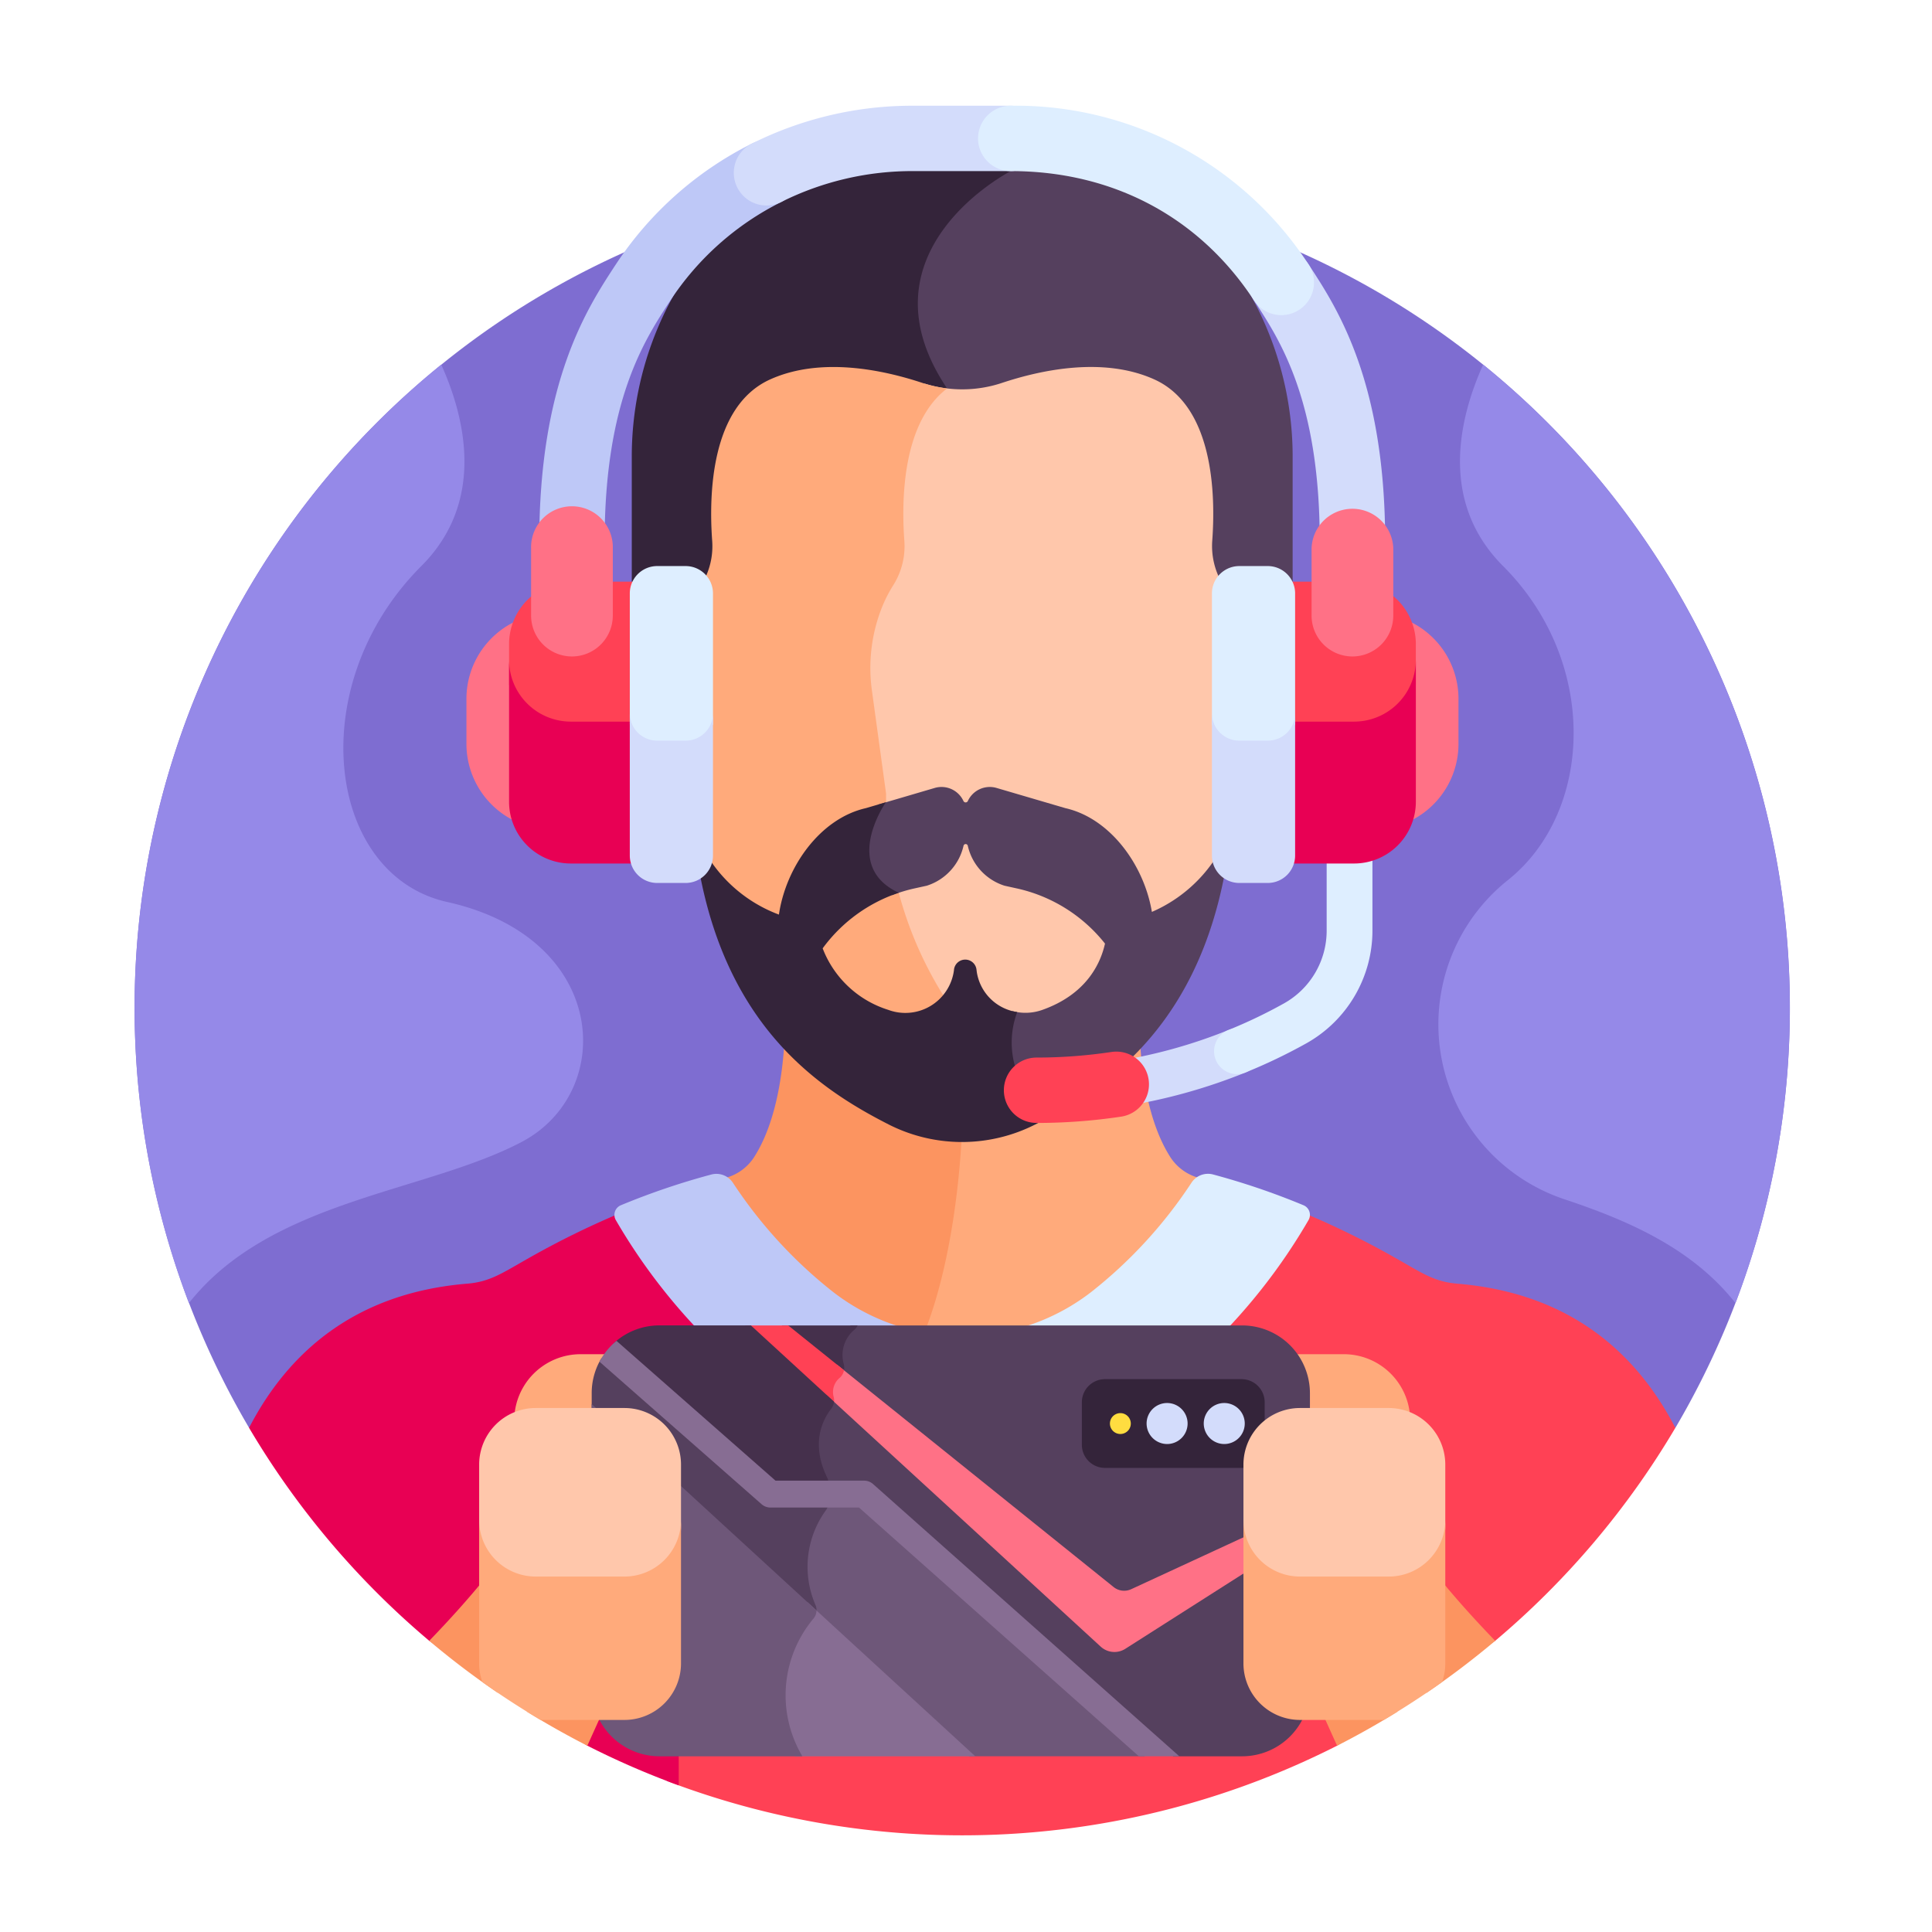 <?xml version="1.0" encoding="UTF-8"?>
<svg xmlns="http://www.w3.org/2000/svg" xmlns:xlink="http://www.w3.org/1999/xlink" width="201" height="201" viewBox="0 0 201 201">
  <defs>
    <clipPath id="b">
      <rect width="201" height="201"></rect>
    </clipPath>
  </defs>
  <g id="a" clip-path="url(#b)">
    <g transform="translate(3.002 11)">
      <path d="M171.3,151.815a86.106,86.106,0,1,0-148.386,0Z" transform="translate(0 -14.266)" fill="#7e6dd1"></path>
      <path d="M246.728,5.775l4,4.628c-1.838,1.075-7.413,4.766-8.968,10.784-1.016,3.929-.1,8.056,2.735,12.265,4.573,6.8,3.17,17.068.535,25.8h35.854v-19.1A34.479,34.479,0,0,0,246.728,5.775Z" transform="translate(-149.403 -3.745)" fill="#55405e"></path>
      <path d="M190.986,33.153c-9.616-14.3,6.619-22.609,6.619-22.609L193.486,5.78c-.308-.008-.617-.013-.927-.013a34.481,34.481,0,0,0-34.379,34.379v19.1h33.48c2.636-8.8,4-19.146-.673-26.094Z" transform="translate(-95.454 -3.74)" fill="#34243a"></path>
      <path d="M272.041,288.912A5.1,5.1,0,0,1,269,286.735c-2.4-3.748-3.077-9.251-3.216-13.281a39.4,39.4,0,0,1-5.683,5.433,20.793,20.793,0,0,1-12.751,4.359c-.09,0-.18,0-.27-.006-.124,2.915-.825,14.069-4.419,22.15A22.44,22.44,0,0,0,261.07,301.2a48.159,48.159,0,0,0,10.568-11.509,1.532,1.532,0,0,1,.906-.646C272.376,289,272.21,288.955,272.041,288.912Z" transform="translate(-150.242 -177.349)" fill="#ffaa7b"></path>
      <path d="M191.049,273.454c-.139,4.03-.815,9.533-3.216,13.281a5.1,5.1,0,0,1-3.045,2.177c-.172.044-.341.09-.511.135a1.536,1.536,0,0,1,.919.649,48.164,48.164,0,0,0,10.564,11.5,22.243,22.243,0,0,0,9.59,4.3c3.9-9.452,4.134-22.253,4.134-22.253a20.792,20.792,0,0,1-12.751-4.359A39.419,39.419,0,0,1,191.049,273.454Z" transform="translate(-112.38 -177.349)" fill="#fc9460"></path>
      <path d="M250.776,335.18c-2.379-.195-3.645-1.117-6.448-2.7a89.439,89.439,0,0,0-9.4-4.621.56.56,0,0,1-.05.448,60.559,60.559,0,0,1-14.889,17.139,33.8,33.8,0,0,1-32.691,4.868c-7.706,7.706-18.385,16.149-18.514,16.251l-.2.158v20.2a86.252,86.252,0,0,0,69.745-3.68l16.426-10.9A86.556,86.556,0,0,0,273.5,350.184c-3.973-7.67-10.862-14.034-22.723-15Z" transform="translate(-102.203 -212.635)" fill="#ff4155"></path>
      <path d="M89.594,366.979s10.754-8.479,18.551-16.28a33.529,33.529,0,0,1-9.743-5.252,60.555,60.555,0,0,1-14.888-17.139.56.56,0,0,1-.05-.448,89.511,89.511,0,0,0-9.4,4.621c-2.8,1.581-4.069,2.5-6.448,2.7-11.862.97-18.75,7.334-22.724,15a86.551,86.551,0,0,0,18.743,22.156l16.427,10.9a85.624,85.624,0,0,0,9.531,4.142Z" transform="translate(-21.983 -212.634)" fill="#e80054"></path>
      <path d="M264.737,102.61a14.226,14.226,0,0,0-1.27-2.554,7.67,7.67,0,0,1-1.159-4.681c.342-4.723.159-13.96-6.041-16.75-5.267-2.37-11.729-1-15.849.372a13.085,13.085,0,0,1-8.037.067c-3.273,4.206-3.323,11.155-3.034,15.089a8.036,8.036,0,0,1-1.229,4.909,15.011,15.011,0,0,0-1.31,2.616,18.055,18.055,0,0,0-1.022,9.006l1.55,11.292a41.485,41.485,0,0,0,16.037,32.992c.311.241.63.47.952.693a20.7,20.7,0,0,0,4.717-2.746,39.224,39.224,0,0,0,15.163-31.194l1.466-10.674A17.075,17.075,0,0,0,264.737,102.61Z" transform="translate(-139.188 -50.157)" fill="#ffc7ab"></path>
      <g transform="translate(67.559 27.18)">
        <path d="M208.72,152.915a39.224,39.224,0,0,1-15.163-31.194l-1.466-10.677a17.069,17.069,0,0,1,.966-8.515,14.146,14.146,0,0,1,1.239-2.473,7.6,7.6,0,0,0,1.162-4.641c-.314-4.27-.206-12.3,4.45-15.845A13.06,13.06,0,0,1,197.353,79c-4.121-1.37-10.582-2.742-15.849-.372-6.218,2.8-6.384,12.08-6.038,16.79a7.6,7.6,0,0,1-1.162,4.641,14.17,14.17,0,0,0-1.239,2.473,17.073,17.073,0,0,0-.966,8.515l1.466,10.677a39.225,39.225,0,0,0,15.163,31.194,20.828,20.828,0,0,0,22.747,1.8A20.673,20.673,0,0,1,208.72,152.915Z" transform="translate(-171.934 -77.337)" fill="#ffaa7b"></path>
      </g>
      <path d="M187.138,332.971a21.934,21.934,0,0,1-11.3-4.472,47.925,47.925,0,0,1-10.447-11.376,2.058,2.058,0,0,0-2.266-.86,74.991,74.991,0,0,0-9.4,3.194,1.084,1.084,0,0,0-.519,1.546,60.756,60.756,0,0,0,15.022,17.291,34.408,34.408,0,0,0,18.9,7.112V332.971Z" transform="translate(-92.138 -205.065)" fill="#bec8f7"></path>
      <path d="M297.449,319.447a75.476,75.476,0,0,0-9.4-3.2,2.054,2.054,0,0,0-2.261.86,47.934,47.934,0,0,1-10.451,11.382,21.914,21.914,0,0,1-10.183,4.334v12.487a34.407,34.407,0,0,0,17.79-7.027,60.756,60.756,0,0,0,15.022-17.291A1.084,1.084,0,0,0,297.449,319.447Z" transform="translate(-164.835 -205.055)" fill="#deeeff"></path>
      <g transform="translate(53.103 3.575)">
        <path d="M134.2,58.57a3.4,3.4,0,0,1-3.4-3.4v-3.2c0-16.714,4.982-24.315,7.96-28.856a36.464,36.464,0,0,1,14.163-12.582,3.4,3.4,0,0,1,3.046,6.083,29.648,29.648,0,0,0-11.52,10.229C141.725,31,137.6,37.287,137.6,51.97v3.2a3.4,3.4,0,0,1-3.4,3.4Z" transform="translate(-130.802 -10.171)" fill="#bec8f7"></path>
      </g>
      <g transform="translate(126.898 14.98)">
        <path d="M351.581,79.617a3.4,3.4,0,0,1-3.4-3.4v-3.2c0-14.683-4.12-20.968-6.846-25.126a3.4,3.4,0,1,1,5.69-3.73c2.977,4.541,7.96,12.142,7.96,28.856v3.2A3.4,3.4,0,0,1,351.581,79.617Z" transform="translate(-340.777 -42.623)" fill="#d3dcfb"></path>
      </g>
      <g transform="translate(73.347 0)">
        <path d="M191.808,10.379a3.4,3.4,0,0,1-1.526-6.444A37.249,37.249,0,0,1,207.113,0h10.094a3.4,3.4,0,0,1,0,6.8H207.113a30.5,30.5,0,0,0-13.785,3.216A3.394,3.394,0,0,1,191.808,10.379Z" transform="translate(-188.403 0)" fill="#d3dcfb"></path>
      </g>
      <g transform="translate(98.749 0)">
        <path d="M292.236,21.784a3.4,3.4,0,0,1-2.848-1.537C283.7,11.578,274.718,6.8,264.084,6.8a3.4,3.4,0,0,1,0-6.8,36.368,36.368,0,0,1,30.994,16.517,3.4,3.4,0,0,1-2.841,5.267Z" transform="translate(-260.682 0)" fill="#deeeff"></path>
      </g>
      <g transform="translate(110.751 95.986)">
        <path d="M297.21,281.316a2.381,2.381,0,0,1-.351-4.736,53.108,53.108,0,0,0,12.024-3.292,2.381,2.381,0,1,1,1.789,4.414,57.879,57.879,0,0,1-13.1,3.587,2.426,2.426,0,0,1-.357.027Z" transform="translate(-294.832 -273.114)" fill="#d3dcfb"></path>
      </g>
      <g transform="translate(123.314 74.136)">
        <path d="M332.96,237.556a2.381,2.381,0,0,1-.9-4.589,51.589,51.589,0,0,0,5.784-2.77,8.676,8.676,0,0,0,4.44-7.565v-9.309a2.381,2.381,0,1,1,4.762,0v9.309a13.443,13.443,0,0,1-6.878,11.721,56.4,56.4,0,0,1-6.32,3.027,2.362,2.362,0,0,1-.893.175Z" transform="translate(-330.577 -210.943)" fill="#deeeff"></path>
      </g>
      <path d="M130.294,383.393h5.952a6.908,6.908,0,0,0,0-13.817h-5.952a6.908,6.908,0,1,0,0,13.817Z" transform="translate(-72.889 -239.689)" fill="#ffaa7b"></path>
      <path d="M345.225,383.393h-5.952a6.908,6.908,0,0,1,0-13.817h5.952a6.908,6.908,0,0,1,0,13.817Z" transform="translate(-208.423 -239.689)" fill="#ffaa7b"></path>
      <g transform="translate(58.555 126.895)">
        <path d="M260.767,361.065H220.019a1.3,1.3,0,0,1-.314.431,3.429,3.429,0,0,0-1.13,3.58,1.432,1.432,0,0,1,.034.624l28.776,23.134a1.8,1.8,0,0,0,1.885.231l18.545-8.573v-12.38a7.055,7.055,0,0,0-7.047-7.047Z" transform="translate(-193.09 -361.065)" fill="#55405e"></path>
        <path d="M202.52,361.064l6.337,5.095a1.409,1.409,0,0,0,.132-1.084,3.43,3.43,0,0,1,1.13-3.58,1.3,1.3,0,0,0,.314-.431H202.52Z" transform="translate(-182.767 -361.064)" fill="#45304c"></path>
        <path d="M247.434,395.995a1.748,1.748,0,0,1-1.829-.225L216.8,372.613a1.4,1.4,0,0,1-.44,1.4,1.915,1.915,0,0,0-.606,2.02,1.419,1.419,0,0,1,.034.351l28.474,26.144a2.111,2.111,0,0,0,2.562.225l19.205-12.237V387.4Z" transform="translate(-191.305 -368.554)" fill="#ff7186"></path>
        <path d="M196.2,361.065h-4.493l9.142,8.394a1.418,1.418,0,0,0,.091-.913,1.916,1.916,0,0,1,.606-2.02,1.38,1.38,0,0,0,.457-.8Z" transform="translate(-175.754 -361.065)" fill="#ff4155"></path>
        <path d="M291.419,383.8v-4.432a2.406,2.406,0,0,1,2.4-2.4H308.04a2.406,2.406,0,0,1,2.4,2.4V383.8a2.406,2.406,0,0,1-2.4,2.4H293.818A2.406,2.406,0,0,1,291.419,383.8Z" transform="translate(-240.423 -371.379)" fill="#34243a"></path>
        <path d="M244.094,407.99a2.111,2.111,0,0,1-2.562-.225l-28.555-26.217a2.644,2.644,0,0,0,.046.282,1.412,1.412,0,0,1-.264,1.2c-.815,1.033-2.188,3.517-.432,7.124a1.414,1.414,0,0,1,.147.616v.147h4.444a.98.98,0,0,1,.651.247l31.511,28.009h7.172a7.055,7.055,0,0,0,7.047-7.047V395.753Z" transform="translate(-188.575 -374.348)" fill="#55405e"></path>
        <path d="M175.7,369l-8.647-7.939h-9.515a7.02,7.02,0,0,0-4.786,1.88l16.7,14.686h5.671v-.147a1.414,1.414,0,0,0-.147-.616c-1.756-3.607-.383-6.091.432-7.124a1.392,1.392,0,0,0,.287-.74Z" transform="translate(-150.489 -361.065)" fill="#45304c"></path>
        <path d="M214.352,413.773h-4.08a1.371,1.371,0,0,1-.257.7,10,10,0,0,0-1.093,9.849,1.416,1.416,0,0,1,.106.458l16.654,15.291h18.255Z" transform="translate(-186.38 -395.249)" fill="#6e5779"></path>
        <path d="M169.595,396.407a10,10,0,0,1,1.093-9.849,1.372,1.372,0,0,0,.257-.7h-6.031a.978.978,0,0,1-.646-.244l-16.93-14.883a7,7,0,0,0-1.021,3.651v1.69l23.3,21.388A1.394,1.394,0,0,0,169.595,396.407Z" transform="translate(-146.316 -367.334)" fill="#55405e"></path>
        <path d="M204.524,442.9c.04.1.08.209.125.314a1.374,1.374,0,0,1-.18,1.395,12.42,12.42,0,0,0-1.248,14.238c.022.038.037.077.057.115h18.741Z" transform="translate(-182.107 -414.136)" fill="#876d93"></path>
        <path d="M168.167,420.863a12.42,12.42,0,0,1,1.248-14.238,1.345,1.345,0,0,0,.29-.816l-23.389-21.475v29.6a7.055,7.055,0,0,0,7.047,7.047h14.861C168.2,420.94,168.189,420.9,168.167,420.863Z" transform="translate(-146.316 -376.156)" fill="#6e5779"></path>
        <path d="M301.9,388.1a1.086,1.086,0,1,1-1.086-1.086A1.089,1.089,0,0,1,301.9,388.1Z" transform="translate(-245.811 -377.892)" fill="#ffdd40"></path>
        <path d="M208.948,408.842,177.085,380.52a1.4,1.4,0,0,0-.929-.353h-9.219l-16.545-14.545a7.1,7.1,0,0,0-1.769,2.169l16.863,14.825a1.4,1.4,0,0,0,.923.348h9.215l29.114,25.878h4.21Z" transform="translate(-147.812 -364.019)" fill="#876d93"></path>
        <g transform="translate(57.732 8.072)">
          <path d="M327.5,386.164a2.133,2.133,0,1,1,2.133,2.132A2.139,2.139,0,0,1,327.5,386.164Z" transform="translate(-321.554 -384.031)" fill="#d3dcfb"></path>
          <path d="M310.586,386.164a2.133,2.133,0,1,1,2.133,2.132A2.139,2.139,0,0,1,310.586,386.164Z" transform="translate(-310.586 -384.031)" fill="#d3dcfb"></path>
        </g>
      </g>
      <g transform="translate(41.653 153.182)">
        <path d="M368.933,475.507h-6.272l1.517,3.356q3.258-1.658,6.349-3.583A5.813,5.813,0,0,1,368.933,475.507Z" transform="translate(-269.724 -461.425)" fill="#fc9460"></path>
        <path d="M126.954,475.28q3.091,1.919,6.35,3.583l1.518-3.356h-6.272a5.82,5.82,0,0,1-1.595-.227Z" transform="translate(-116.856 -461.425)" fill="#fc9460"></path>
        <path d="M400.474,442.381c-2.137-2.207-4.125-4.424-5.825-6.523v8.214a5.837,5.837,0,0,1-1.385,3.772A86.451,86.451,0,0,0,400.474,442.381Z" transform="translate(-289.572 -435.858)" fill="#fc9460"></path>
        <path d="M98.222,442.381a86.447,86.447,0,0,0,7.21,5.463,5.835,5.835,0,0,1-1.385-3.772v-8.214C102.347,437.956,100.359,440.173,98.222,442.381Z" transform="translate(-98.222 -435.858)" fill="#fc9460"></path>
      </g>
      <path d="M128.128,385.507h-9.263A5.886,5.886,0,0,0,113,391.375v6.5a5.885,5.885,0,0,0,5.868,5.868h9.263A5.886,5.886,0,0,0,134,397.877v-6.5A5.886,5.886,0,0,0,128.128,385.507Z" transform="translate(-66.152 -250.021)" fill="#ffc7ab"></path>
      <path d="M354.384,385.507h-9.263a5.886,5.886,0,0,0-5.868,5.868v6.5a5.885,5.885,0,0,0,5.868,5.868h9.263a5.886,5.886,0,0,0,5.868-5.868v-6.5A5.886,5.886,0,0,0,354.384,385.507Z" transform="translate(-212.89 -250.021)" fill="#ffc7ab"></path>
      <path d="M128.128,424.572h-9.263A5.886,5.886,0,0,1,113,418.7V433.62a5.8,5.8,0,0,0,.335,1.93q2.937,2.093,6.054,3.938h8.742A5.886,5.886,0,0,0,134,433.62V418.7A5.885,5.885,0,0,1,128.128,424.572Z" transform="translate(-66.152 -271.551)" fill="#ffaa7b"></path>
      <path d="M354.384,424.572h-9.263a5.886,5.886,0,0,1-5.868-5.868V433.62a5.886,5.886,0,0,0,5.868,5.868h8.742q3.112-1.847,6.054-3.938a5.8,5.8,0,0,0,.335-1.93V418.7A5.885,5.885,0,0,1,354.384,424.572Z" transform="translate(-212.89 -271.551)" fill="#ffaa7b"></path>
      <path d="M43.527,132.541c-12.578-2.8-15.073-22.571-2.695-34.95,6.726-6.726,4.539-15.492,2.072-20.96a86.168,86.168,0,0,0-26.251,97.638c8.483-10.754,24.577-11.491,34.6-16.755C61.114,152.338,60.381,136.29,43.527,132.541Z" transform="translate(0 -49.699)" fill="#9589e8"></path>
      <path d="M401.613,76.632c-2.467,5.468-4.654,14.234,2.072,20.96,10.019,10.019,9.379,25.573.515,32.66a19.184,19.184,0,0,0,5.9,33.228c6.7,2.233,13.288,5.12,17.762,10.791a86.168,86.168,0,0,0-26.252-97.639Z" transform="translate(-250.31 -49.7)" fill="#9589e8"></path>
      <path d="M256.915,214.647c-.815-4.86-4.321-9.726-9-10.787l-7.155-2.1a2.514,2.514,0,0,0-2.99,1.356.252.252,0,0,1-.459,0,2.514,2.514,0,0,0-2.99-1.356l-5.845,1.717c-.678,1.152-1.968,3.782-1.3,6.222a5.2,5.2,0,0,0,2.72,3.214,16.1,16.1,0,0,1,2.317-.7l1.278-.282a5.675,5.675,0,0,0,3.831-4.167.227.227,0,0,1,.438,0,5.673,5.673,0,0,0,3.831,4.167l1.278.282a16.137,16.137,0,0,1,9.169,5.74c-.471,2.1-1.949,5.279-6.529,6.9a5.244,5.244,0,0,1-3.118.118,10.258,10.258,0,0,0,.136,6.988,9.7,9.7,0,0,0,3.471,4.189c6.988-3.745,15.649-10.246,18.527-25.647a22.152,22.152,0,0,0,.377-4.065,15.029,15.029,0,0,1-7.984,8.218Z" transform="translate(-140.079 -130.783)" fill="#55405e"></path>
      <path d="M210.579,228.023a4.983,4.983,0,0,1-4.222-4.275c0-.041-.01-.083-.014-.125a1.178,1.178,0,0,0-2.344,0c0,.042-.009.084-.014.125a5.1,5.1,0,0,1-6.82,4.046,10.748,10.748,0,0,1-6.829-6.4,16.145,16.145,0,0,1,7.916-5.784c-5.677-2.637-1.811-8.719-1.345-9.413l-2.071.609c-4.774,1.082-8.328,6.121-9.05,11.075a14.883,14.883,0,0,1-8.646-8.505h0a22.125,22.125,0,0,0,.377,4.06c3.039,16.291,12.513,22.624,19.675,26.274a16.842,16.842,0,0,0,15.277,0c.56-.285,1.134-.588,1.718-.909a9.014,9.014,0,0,1-3.607-10.783Z" transform="translate(-107.751 -133.73)" fill="#34243a"></path>
      <g transform="translate(101.436 98.404)">
        <path d="M271.728,287.418a3.4,3.4,0,0,1,0-6.8,52.5,52.5,0,0,0,7.789-.581,3.4,3.4,0,1,1,1.013,6.727,59.285,59.285,0,0,1-8.8.657Z" transform="translate(-268.326 -279.996)" fill="#ff4155"></path>
      </g>
      <g transform="translate(123.085 47.892)">
        <path d="M387.219,152.119a6.341,6.341,0,0,1,.4,2.2v16.768a6.338,6.338,0,0,1-.4,2.2,8.916,8.916,0,0,0,5.514-8.215v-4.731A8.916,8.916,0,0,0,387.219,152.119Z" transform="translate(-367.084 -146.549)" fill="#ff7186"></path>
        <path d="M352.105,156.122h6.708a6.965,6.965,0,0,0,6.527-4.5V147.3a6.5,6.5,0,0,0-6.539-6.41h-6.979a2.761,2.761,0,0,1,.283,1.213Z" transform="translate(-344.127 -139.267)" fill="#ff4155"></path>
        <g transform="translate(8.024 9.773)">
          <path d="M359.538,170.489h-6.564V184.17a2.815,2.815,0,0,1-.216,1.081h6.78a6.429,6.429,0,0,0,6.41-6.41V164.079A6.43,6.43,0,0,1,359.538,170.489Z" transform="translate(-352.758 -164.079)" fill="#e80054"></path>
        </g>
        <path d="M332.686,154.582h3.135a3,3,0,0,0,2.759-1.85V139.107a2.846,2.846,0,0,0-2.837-2.837h-2.979a2.846,2.846,0,0,0-2.837,2.837v13.625a3,3,0,0,0,2.759,1.85Z" transform="translate(-329.927 -136.27)" fill="#deeeff"></path>
        <path d="M335.743,182.714h-2.979a2.846,2.846,0,0,1-2.837-2.837v14.806a2.846,2.846,0,0,0,2.837,2.837h2.979a2.846,2.846,0,0,0,2.837-2.837V179.877a2.845,2.845,0,0,1-2.837,2.837Z" transform="translate(-329.927 -164.551)" fill="#d3dcfb"></path>
      </g>
      <g transform="translate(45.525 47.892)">
        <path d="M114.753,152.119a6.341,6.341,0,0,0-.4,2.2v16.768a6.337,6.337,0,0,0,.4,2.2,8.916,8.916,0,0,1-5.514-8.215v-4.731A8.916,8.916,0,0,1,114.753,152.119Z" transform="translate(-109.239 -146.549)" fill="#ff7186"></path>
        <path d="M135.093,156.122h-6.708a6.965,6.965,0,0,1-6.527-4.5V147.3a6.5,6.5,0,0,1,6.539-6.41h6.979a2.761,2.761,0,0,0-.283,1.213Z" transform="translate(-117.422 -139.267)" fill="#ff4155"></path>
        <g transform="translate(4.434 9.773)">
          <path d="M128.266,170.489h6.564V184.17a2.815,2.815,0,0,0,.216,1.081h-6.78a6.429,6.429,0,0,1-6.41-6.41V164.079A6.43,6.43,0,0,0,128.266,170.489Z" transform="translate(-121.856 -164.079)" fill="#e80054"></path>
        </g>
        <path d="M163.492,154.582h-3.135a3,3,0,0,1-2.759-1.85V139.107a2.846,2.846,0,0,1,2.837-2.837h2.979a2.846,2.846,0,0,1,2.837,2.837v13.625A3,3,0,0,1,163.492,154.582Z" transform="translate(-140.602 -136.27)" fill="#deeeff"></path>
        <path d="M160.435,182.714h2.979a2.846,2.846,0,0,0,2.837-2.837v14.806a2.846,2.846,0,0,1-2.837,2.837h-2.979a2.846,2.846,0,0,1-2.837-2.837V179.877a2.845,2.845,0,0,0,2.837,2.837Z" transform="translate(-140.602 -164.551)" fill="#d3dcfb"></path>
      </g>
      <g transform="translate(52.252 41.802)">
        <path d="M132.634,134.436a4.252,4.252,0,0,1-4.252-4.252v-6.99a4.252,4.252,0,1,1,8.5,0v6.99a4.252,4.252,0,0,1-4.252,4.252Z" transform="translate(-128.382 -118.942)" fill="#ff7186"></path>
      </g>
      <g transform="translate(133.451 41.802)">
        <path d="M363.674,134.436a4.252,4.252,0,0,1-4.252-4.252v-6.99a4.252,4.252,0,0,1,8.5,0v6.99a4.252,4.252,0,0,1-4.252,4.252Z" transform="translate(-359.422 -118.942)" fill="#ff7186"></path>
      </g>
    </g>
  </g>
</svg>
